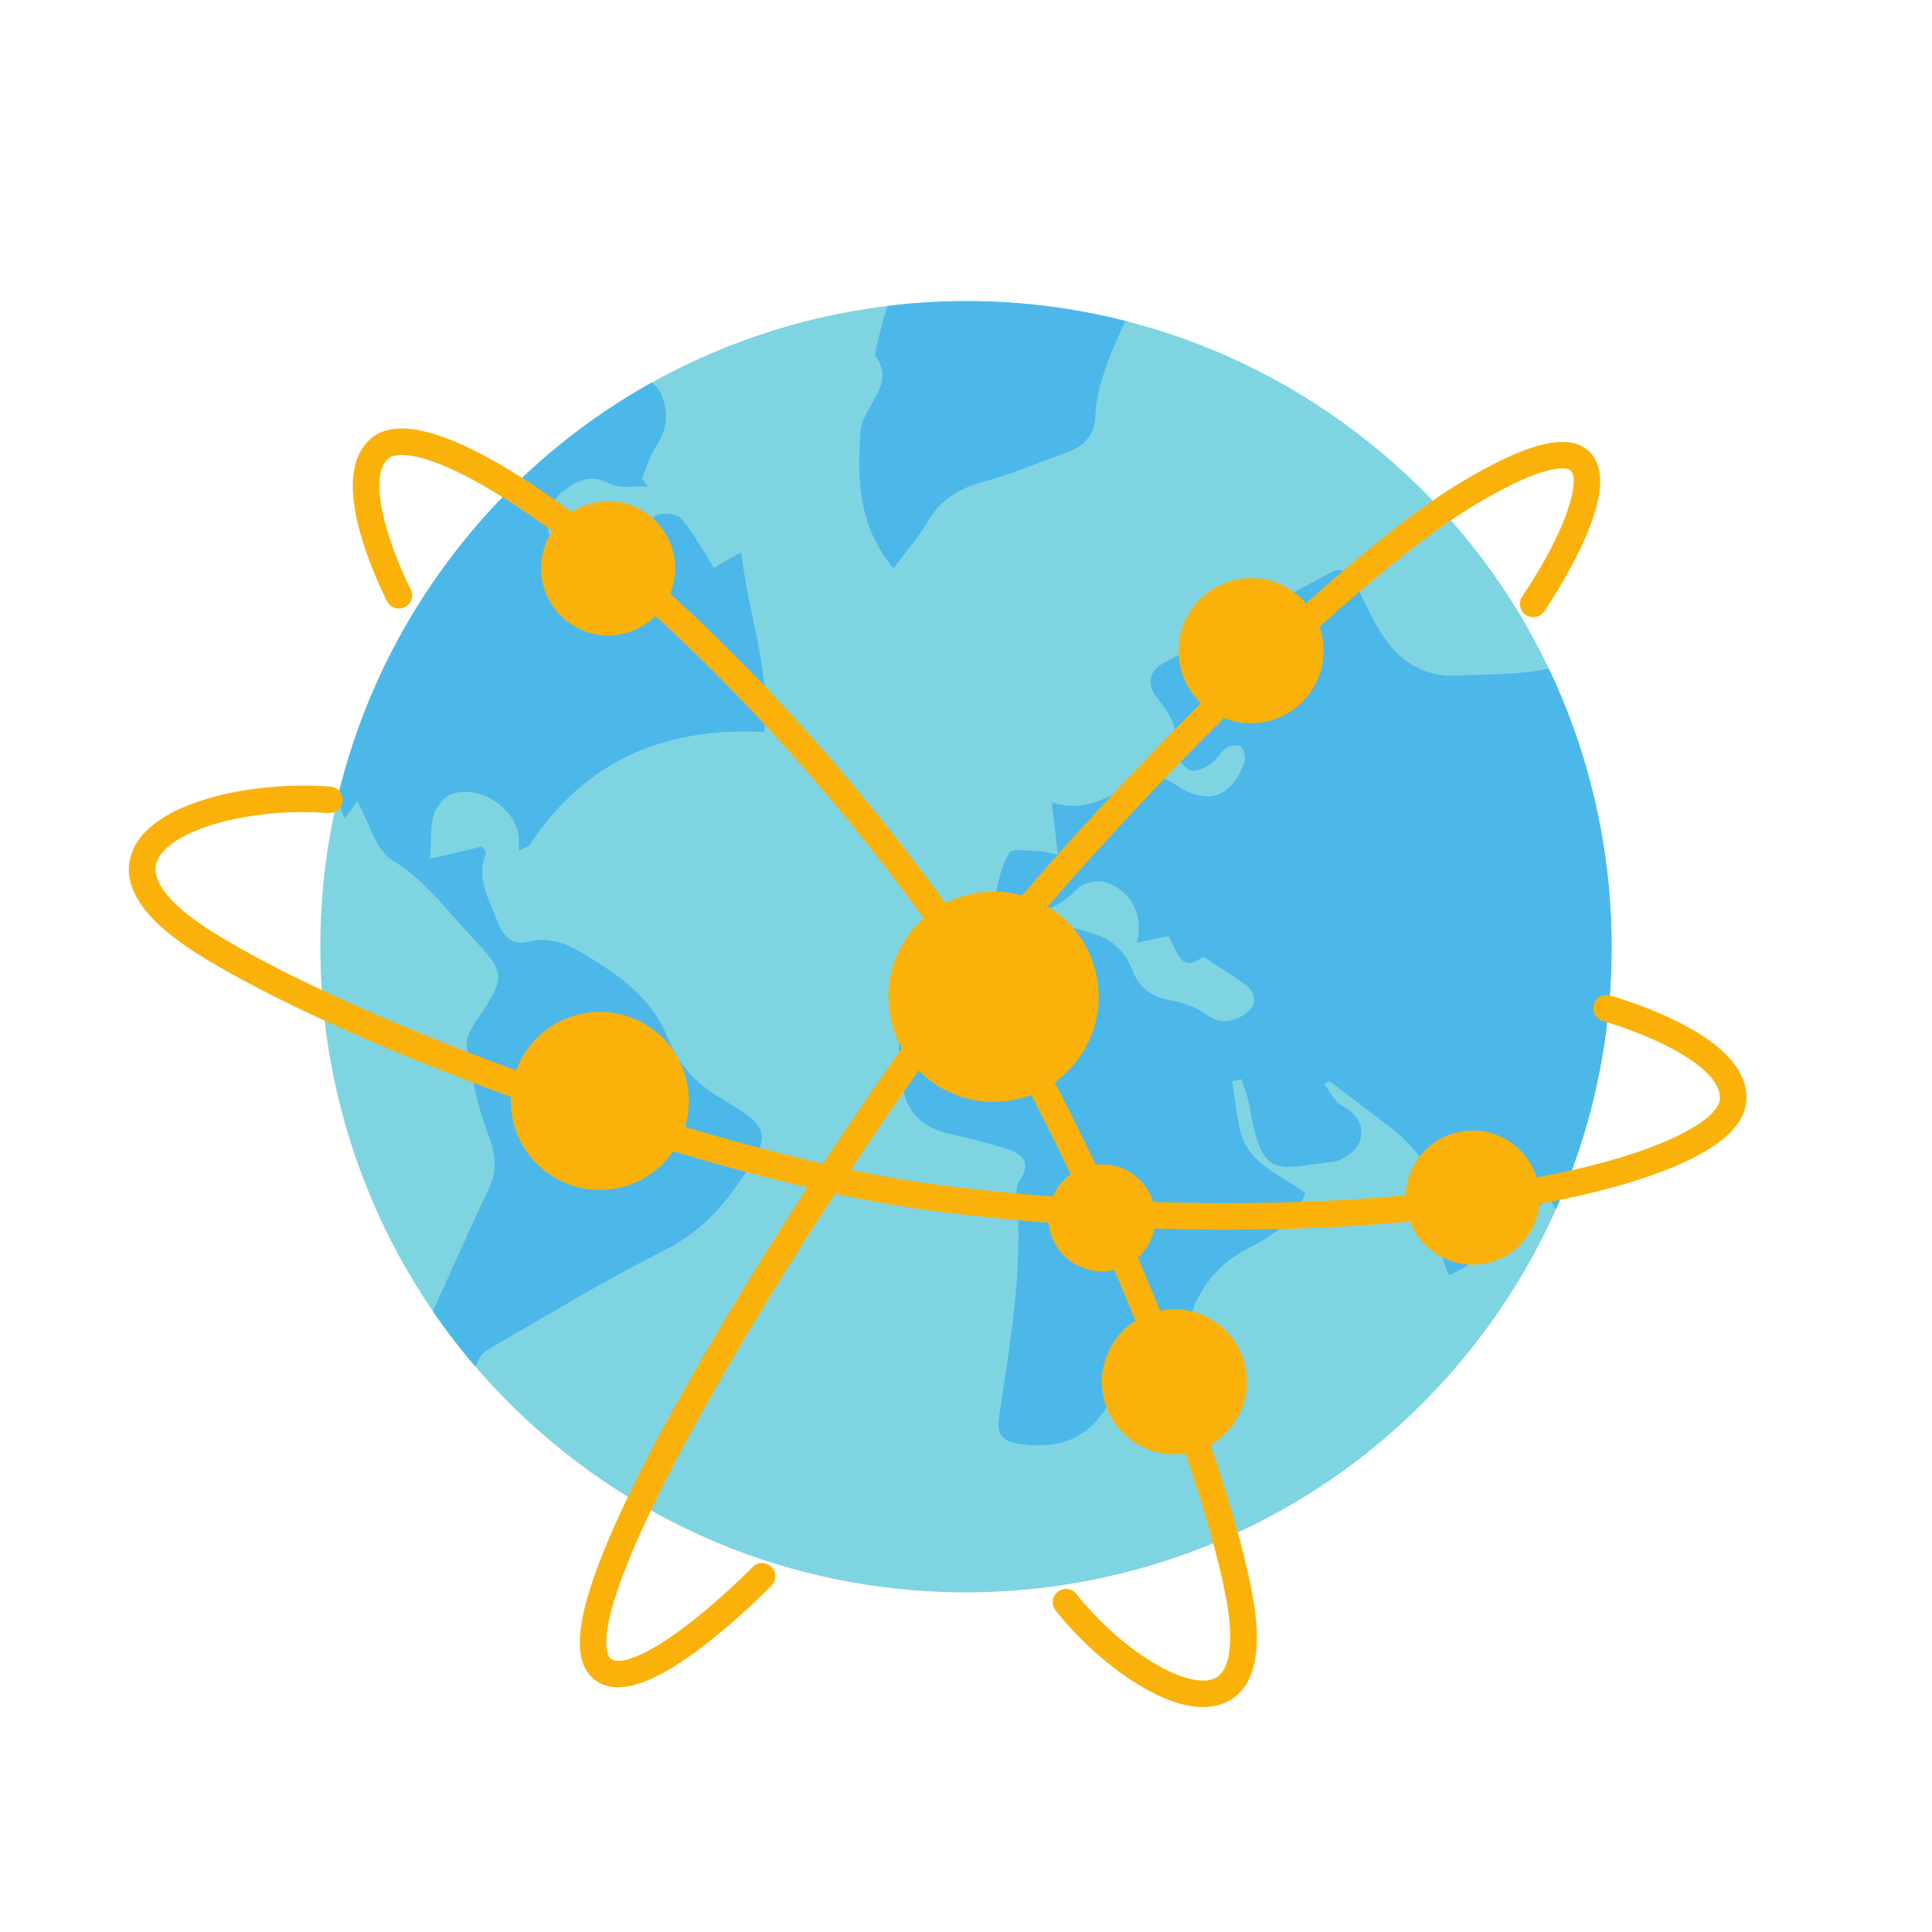 <?xml version="1.0" encoding="UTF-8" standalone="no"?>
<svg xmlns:inkscape="http://www.inkscape.org/namespaces/inkscape" xmlns:sodipodi="http://sodipodi.sourceforge.net/DTD/sodipodi-0.dtd" xmlns="http://www.w3.org/2000/svg" xmlns:svg="http://www.w3.org/2000/svg" xmlns:rdf="http://www.w3.org/1999/02/22-rdf-syntax-ns#" xmlns:cc="http://creativecommons.org/ns#" xmlns:dc="http://purl.org/dc/elements/1.1/" viewBox="0 0 178.773 178.773" height="178.773" width="178.773" xml:space="preserve" id="svg2" version="1.1" sodipodi:docname="Digitalisierung-CMYK.svg" inkscape:version="1.2 (dc2aedaf03, 2022-05-15)">
  <defs id="defs6">
    <clipPath id="clipPath26">
      <path id="path24" d="M 1020.65,404.129 C 866.121,210.781 584.105,179.309 390.758,333.84 197.402,488.367 165.93,770.387 320.461,963.738 474.996,1157.09 757.012,1188.57 950.359,1034.04 1143.72,879.508 1175.19,597.488 1020.65,404.129 Z"></path>
    </clipPath>
  </defs>
  <g transform="matrix(1.333,0,0,-1.333,0,178.773)" id="g10">
    <g transform="scale(0.1)" id="g12">
      <path id="path18" style="fill:#7fd4e2;fill-opacity:1;fill-rule:nonzero;stroke:none" d="M 1020.65,404.129 C 866.121,210.781 584.105,179.309 390.758,333.84 197.402,488.367 165.93,770.387 320.461,963.738 474.996,1157.09 757.012,1188.57 950.359,1034.04 1143.72,879.508 1175.19,597.488 1020.65,404.129"></path>
      <g id="g20">
        <g clip-path="url(#clipPath26)" id="g22">
          <path id="path28" style="fill:#4cb8e9;fill-opacity:1;fill-rule:nonzero;stroke:none" d="m 1593.1,676.957 c -12.42,17.27 -22.67,33.988 -35.56,48.32 -10.25,11.407 -23.39,20.543 -36.23,29.215 -11.67,7.875 -24.99,13.25 -37.04,20.625 -22.94,14.051 -44.94,29.723 -68.34,42.953 -37.19,21.043 -77.11,37.93 -93.85,82.7 -5.12,13.687 -17.98,22.164 -33.18,24.394 -12.08,1.774 -24.33,2.453 -36.48,3.856 -15.9,1.832 -29.81,-2.2 -43.52,-10.735 -7.09,-4.414 -17.11,-6.422 -25.55,-5.832 -11.43,0.797 -15.85,-3.387 -17.5,-13.711 -1.03,-6.41 -3.18,-12.64 -5.35,-20.949 -5.82,7.348 -9.47,11.953 -13.53,17.062 -8.75,-6.886 -16.07,-14.39 -27.25,-6.089 -2.73,2.019 -9.46,0.902 -13.17,-1.028 -30.7,-15.968 -64.39,-14.203 -97.17,-15.648 -17.739,-0.781 -34.661,7.953 -45.603,22.433 -9.109,12.063 -15.625,26.274 -22.058,40.098 -4.199,9.055 -9.192,13.766 -18.711,8.676 -38.699,-20.699 -77.422,-41.363 -115.75,-62.742 -10.442,-5.825 -11.211,-15.641 -3.43,-24.672 9.055,-10.496 14.082,-21.504 12.52,-36.012 -0.457,-4.293 5.195,-11.281 9.746,-13.406 3.449,-1.61 10.156,1.664 14.367,4.383 4.129,2.664 6.402,8.144 10.496,10.914 2.688,1.82 8.445,2.629 10.469,0.984 2.265,-1.84 3.41,-7.504 2.351,-10.574 -8.601,-24.977 -26.121,-30.688 -48.132,-15.551 -7.793,5.359 -14.493,7.668 -23.77,3.012 -19.277,-9.672 -37.52,-23.656 -61.809,-15.367 1.582,-13.453 2.832,-24.071 4.282,-36.375 -6.379,1.218 -9.758,2.363 -13.149,2.418 -7.117,0.105 -18.621,2.199 -20.547,-1.082 -5.515,-9.422 -8.496,-20.997 -9.492,-31.993 -0.269,-3.125 9.563,-10.035 14.961,-10.25 15.656,-0.617 29.563,4.375 41.074,16.704 4.067,4.351 14.282,6.96 19.961,5.093 18.598,-6.097 26.848,-23.316 21.914,-42.054 7.578,1.57 14.817,3.062 21.985,4.543 6.316,-9.887 8.125,-26.719 24.09,-14.207 10.109,-6.633 19.574,-12.524 28.671,-18.918 8.829,-6.223 8.989,-14.993 0.168,-21.067 -8.625,-5.945 -17.168,-6.894 -26.804,-0.105 -6.719,4.726 -15.188,8.066 -23.313,9.492 -14.441,2.539 -23.469,8.601 -28.75,23.379 -3.008,8.406 -11.648,17.664 -19.929,20.836 -40.352,15.414 -77.708,15.386 -113.043,-16.989 -28.223,-25.851 -32.055,-54.921 -25.36,-88.535 3.582,-17.968 15.903,-27.629 33.59,-31.386 11.961,-2.551 23.813,-5.715 35.543,-9.2 11.902,-3.535 21.68,-8.586 11.594,-23.496 -1.567,-2.316 -2.032,-5.918 -1.782,-8.828 4.614,-52.383 -4.57,-103.691 -12.292,-155.07 -1.692,-11.25 2.175,-16.477 12.695,-18.106 24.961,-3.859 45.742,0.418 61.172,23.809 7.675,11.641 19.59,22.656 32.136,28.301 12.422,5.597 21.086,11.164 23.879,24.55 5.618,26.934 19.192,46.985 44.922,59.797 16.477,8.211 31.707,20.176 37.852,37.411 -14.324,10.507 -31.336,17.765 -39.746,30.644 -8.262,12.656 -7.793,31.027 -11.16,46.887 2.222,0.508 4.441,1.023 6.667,1.531 1.79,-5.859 4.258,-11.609 5.262,-17.605 9.004,-53.594 18.93,-44.094 58.039,-39.778 6.907,0.762 16.348,7.656 18.684,13.938 3.711,9.949 -1.211,19.179 -12.168,24.922 -5.266,2.761 -8.305,9.753 -12.356,14.832 1.172,0.832 2.344,1.652 3.516,2.48 13.145,-10.008 26.184,-20.184 39.481,-30 19.699,-14.539 33.632,-32.391 35.324,-57.937 0.73,-11.184 1.789,-22.383 3.403,-33.469 0.69,-4.668 3.24,-9.063 4.93,-13.582 4.21,2.304 8.87,4.031 12.55,7 18.8,15.195 37.36,30.715 56.61,46.613 16.12,-24.902 30.72,-46.406 19.95,-74.719 4.76,3.555 9.53,7.11 14.95,11.153 2.53,-5.918 4.65,-10.86 6.65,-15.528 32.34,2.61 32.35,2.61 34.39,31.953 0.63,8.977 4.4,14.485 14.38,13.645 5.08,-0.422 10.18,-0.813 15.27,-0.813 33.93,-0.039 43.46,9.708 43.16,43.926 -0.17,19.61 6.37,27.16 28.08,31.074 -2.45,-9.355 -4.75,-18.171 -7.1,-27.136 25.4,-4.387 24.73,-4.114 32.96,15.984 2.82,6.875 9.06,13.274 15.31,17.649 14.58,10.203 31.33,17.566 44.97,28.808 19.24,15.879 20.17,25.106 9.54,48.348 8.11,4.465 16,11.535 24.79,12.91 10.22,1.613 22.69,0.988 31.48,-3.711 10.37,-5.547 7.02,-17.859 3.9,-27.879 -4.27,-13.73 -8.7,-27.414 -14.12,-44.433 19.96,14.746 35.74,26.355 51.47,38.046 2.44,1.805 5.88,3.457 6.8,5.938 7.36,19.98 24.75,19.305 41.43,21.648 20.98,2.95 45.66,0.684 50.69,35.668 14,-19.191 27.59,-23.117 43.93,-10.98 l 5.09,15.992"></path>
          <path id="path30" style="fill:#4cb8e9;fill-opacity:1;fill-rule:nonzero;stroke:none" d="m 502.973,577.137 c -18.035,10.519 -31.778,23.547 -39.16,42.824 -11.192,29.238 -35.25,45.137 -60.512,60.137 -11.36,6.742 -22.539,10.605 -36.227,7.379 -10.558,-2.489 -17.226,2.3 -21.644,13.777 -6.016,15.625 -15.16,29.949 -8.2,47.617 0.348,0.879 -1.308,2.543 -2.488,4.664 -11.164,-2.613 -22.433,-5.254 -36.164,-8.472 0.879,12.777 -0.023,22.292 2.637,30.683 1.851,5.836 7.769,12.996 13.297,14.578 18.226,5.223 39.711,-7.984 44.937,-26.183 1.219,-4.25 0.539,-9.043 0.739,-13.586 2.355,1.148 4.714,2.297 7.074,3.441 38.406,58.852 93.773,82.711 163.281,78.977 4.66,42.754 -11.402,82.382 -15.969,125.004 -8.883,-5.145 -15.136,-8.774 -19.031,-11.032 -8.336,13.032 -14.434,25.016 -23.086,34.735 -2.988,3.351 -15.582,3.816 -18.117,0.812 -6.328,-7.5 -14.035,-18.383 -12.875,-26.758 2.906,-20.929 -10.774,-33.589 -20.719,-49.808 -2.996,4.515 -3.598,9.394 -4.726,14.152 -1.356,5.707 -1.645,12.598 -5.102,16.684 -6.738,7.976 -15.852,13.894 -23.086,21.511 -11.176,11.77 -10.062,31.934 2.965,41.797 9.164,6.94 18.883,12.51 32.211,5.39 7.191,-3.85 17.66,-1.56 26.656,-2.04 -1.359,1.83 -2.715,3.65 -4.074,5.47 3.371,7.82 5.723,16.31 10.332,23.3 7.902,11.98 8.238,24.21 2.574,36.29 -2.152,4.59 -8.164,9.66 -12.965,10.29 -14.972,1.95 -31.996,-10.66 -44.804,6.83 -0.368,0.5 -1.954,0.11 -2.973,0.11 -36.633,0.17 -66.383,17.08 -94.59,38.26 -4.504,3.38 -10.801,4.52 -16.406,6.25 -22.074,6.84 -44.985,11.71 -66.039,20.86 -14.59,6.33 -26.449,18.79 -39.883,27.99 -16.773,11.5 -52.422,8.2 -66.25,-5.89 -0.129,-0.13 -0.195,-0.32 -0.309,-0.46 l -26.941,-84.67 c 2.793,-18.86 15.891,-29.25 42.266,-34.74 8.058,-1.68 17.043,0.49 25.527,1.52 16.371,1.99 28.809,-4.44 29.73,-18.51 1.34,-20.53 10.668,-36.476 22.446,-52.437 13.238,-17.945 18.066,-37.981 11.078,-60.703 -9.024,-29.367 -10.102,-58.942 1.668,-88.465 5.832,-14.633 8.957,-30.332 13.445,-45.508 1.465,-4.961 3.359,-9.793 5.645,-16.371 4.414,5.961 7.203,9.734 8.922,12.059 8.058,-14.309 12.546,-33.704 24.449,-40.981 23.172,-14.16 37.832,-35.062 55.48,-53.75 22.977,-24.336 23.024,-27.156 4.551,-54.773 -4.098,-6.133 -9.52,-14.141 -8.543,-20.383 3.195,-20.43 7.23,-41.141 14.523,-60.379 5.09,-13.418 7.297,-24.602 1.102,-37.863 -15.996,-34.2 -31.457,-68.653 -46.734,-103.172 -5.965,-13.496 -12.289,-27.09 -15.942,-41.281 -5.683,-22.071 13.063,-46.641 33.309,-45.684 -0.141,6.441 -2.16,13.57 -0.078,19.199 6.621,17.824 14.445,35.246 22.586,52.442 1.761,3.73 6.468,6.476 10.375,8.703 39,22.285 77.343,45.898 117.48,65.906 23.656,11.797 39.906,28.906 54.121,49.894 20.535,30.332 20.453,35.586 -11.769,54.364"></path>
          <path id="path32" style="fill:#4cb8e9;fill-opacity:1;fill-rule:nonzero;stroke:none" d="m 627.805,1161.1 c 3.133,7.75 6.492,15.65 10.086,24.1 10.074,23.66 34.406,37.95 58.535,46.82 17.297,6.34 35.293,10.77 53.554,13.17 13.25,1.74 27.012,2.36 39.715,-1.78 12.707,-4.14 24.258,-13.86 27.453,-26.84 3.008,-12.25 -1.66,-24.93 -6.25,-36.68 -14.179,-36.33 -49.636,-89.26 -50.539,-127.74 -0.261,-11.45 -6.648,-20.22 -17.964,-24.33 -20.11,-7.32 -39.922,-15.73 -60.493,-21.36 -16.812,-4.62 -29.308,-12.554 -38.175,-27.749 -6.446,-11.035 -15.067,-20.809 -23.43,-32.109 -25.027,29.832 -25.024,62.178 -23.051,94.788 0.32,5.31 3.067,10.79 5.75,15.59 6.481,11.6 14.832,22.61 5.141,36.52 -0.91,1.29 -0.223,3.95 0.187,5.88 4.992,23.4 11.512,42.05 19.481,61.72"></path>
        </g>
      </g>
      <path id="path38" style="fill:#fab20b;fill-opacity:1;fill-rule:nonzero;stroke:none" d="m 248.105,1023.13 c 2.098,5.46 5.235,10 9.407,13.61 6.699,5.78 16.199,7.98 28.234,6.53 35.539,-4.27 94.836,-40.51 162.688,-99.418 74.968,-65.086 151.761,-150.778 216.234,-241.274 84.617,-118.781 183.105,-355.773 204.375,-466.469 8.02,-41.718 1.887,-67.55 -18.203,-76.757 -14.988,-6.872 -35.813,-2.692 -60.215,12.07 -20.566,12.457 -41.648,31.328 -57.859,51.797 -3.157,3.992 -2.493,9.781 1.504,12.929 3.984,3.172 9.773,2.493 12.925,-1.488 14.907,-18.82 34.211,-36.129 52.961,-47.48 18.407,-11.141 34.082,-15.18 43.008,-11.09 10.899,4.988 13.738,25.609 7.793,56.551 C 840.703,286 811.609,371.063 773.113,460.223 732.449,554.414 687.461,638.848 649.672,691.895 504.648,895.469 341.137,1018.07 283.551,1024.99 c -6.582,0.8 -11.426,0.04 -14.004,-2.19 -16.402,-14.16 3.375,-67.191 15.512,-90.652 2.339,-4.515 0.57,-10.07 -3.938,-12.41 -4.516,-2.336 -10.066,-0.574 -12.406,3.938 -0.43,0.832 -10.629,20.609 -17.543,43.695 -7.145,23.856 -8.16,42.519 -3.067,55.759"></path>
      <path id="path40" style="fill:#fab20b;fill-opacity:1;fill-rule:nonzero;stroke:none" d="m 416.41,257.602 c 2.738,7.128 5.891,14.718 9.453,22.808 15.184,34.449 37.582,77.02 66.582,126.543 53.493,91.336 118.282,186.902 155.84,237.059 87.242,116.468 269.012,303.519 363.905,361.108 48.62,29.5 77.74,36.45 91.67,21.88 9.19,-9.61 9.26,-26.03 0.22,-50.195 -6.6,-17.657 -18.02,-38.981 -32.14,-60.028 -2.83,-4.218 -8.55,-5.347 -12.77,-2.515 -4.23,2.836 -5.35,8.554 -2.52,12.777 33.01,49.18 39.74,81.131 33.9,87.251 -2.14,2.24 -8.4,2.26 -16.74,0.06 -12.81,-3.38 -30.33,-11.78 -52.07,-24.975 C 978.398,963.074 913.32,907.047 838.477,831.609 770.313,762.898 704.719,688.641 663.023,632.969 625.762,583.223 561.465,488.367 508.336,397.645 448.266,295.078 416.566,221.34 421.363,195.32 c 0.832,-4.539 2.516,-5.601 3.067,-5.949 5.902,-3.73 23.359,0.957 54.648,25.32 23.074,17.957 43.11,38.411 43.305,38.618 3.555,3.64 9.379,3.711 13.015,0.171 3.645,-3.558 3.711,-9.378 0.168,-13.019 -0.843,-0.871 -21,-21.473 -45.043,-40.199 -35.5,-27.653 -60.335,-36.313 -75.929,-26.453 -6,3.793 -9.813,9.902 -11.34,18.171 -2.617,14.219 1.691,35.801 13.156,65.622"></path>
      <path id="path42" style="fill:#fab20b;fill-opacity:1;fill-rule:nonzero;stroke:none" d="m 91.816,749.875 c 7.793,20.262 33.25,31.414 53.5,37.23 25.219,7.247 55.84,10.161 84.02,7.997 5.066,-0.391 8.863,-4.817 8.473,-9.887 -0.387,-5.067 -4.813,-8.863 -9.883,-8.473 -55.012,4.223 -111.821,-12.07 -119.188,-34.215 -4.191,-12.589 9.082,-29.437 37.395,-47.425 48.531,-30.844 135.652,-69.965 233.051,-104.653 102.906,-36.652 201.683,-62.773 271.015,-71.679 116.715,-14.993 239.02,-16.934 344.379,-5.481 135.812,14.758 179.592,43.047 189.782,51.367 5.93,4.844 9.22,9.504 9.52,13.449 0.84,11.571 -12.5,24.833 -37.59,37.352 -21.29,10.625 -43.36,16.809 -43.58,16.867 -4.9,1.356 -7.77,6.426 -6.41,11.328 1.36,4.922 6.42,7.774 11.33,6.414 0.95,-0.261 23.79,-6.64 46.65,-18.015 33.3,-16.574 49.43,-35.168 47.96,-55.293 -0.69,-9.25 -6.15,-18.117 -16.23,-26.367 -30.29,-24.727 -102.97,-44.922 -199.447,-55.411 -106.758,-11.601 -230.594,-9.64 -348.708,5.528 -155.121,19.922 -410.964,115.105 -511.601,179.055 -37.176,23.625 -52.313,46.769 -44.984,68.785 0.172,0.511 0.355,1.027 0.547,1.527"></path>
      <path id="path44" style="fill:#fab20b;fill-opacity:1;fill-rule:nonzero;stroke:none" d="m 618.453,633.438 c -8.723,39.339 16.102,78.304 55.442,87.027 39.347,8.719 78.312,-16.102 87.035,-55.445 8.718,-39.348 -16.106,-78.313 -55.45,-87.032 -39.343,-8.722 -78.308,16.102 -87.027,55.45"></path>
      <path id="path46" style="fill:#fab20b;fill-opacity:1;fill-rule:nonzero;stroke:none" d="m 766.121,371.016 c -6.016,27.136 11.106,54.011 38.242,60.027 27.141,6.016 54.016,-11.102 60.032,-38.242 6.015,-27.137 -11.114,-54.012 -38.243,-60.031 -27.136,-6.008 -54.011,11.117 -60.031,38.246"></path>
      <path id="path48" style="fill:#fab20b;fill-opacity:1;fill-rule:nonzero;stroke:none" d="m 819.309,878.535 c -6.016,27.137 11.101,54.012 38.242,60.028 27.129,6.015 54.004,-11.11 60.015,-38.243 6.02,-27.136 -11.101,-54.011 -38.242,-60.027 -27.129,-6.016 -54.004,11.105 -60.015,38.242"></path>
      <path id="path50" style="fill:#fab20b;fill-opacity:1;fill-rule:nonzero;stroke:none" d="m 356.063,563.543 c -7.387,33.32 13.632,66.309 46.945,73.691 33.308,7.383 66.305,-13.632 73.687,-46.941 7.387,-33.313 -13.632,-66.309 -46.945,-73.691 -33.312,-7.383 -66.305,13.632 -73.687,46.941"></path>
      <path id="path52" style="fill:#fab20b;fill-opacity:1;fill-rule:nonzero;stroke:none" d="m 376.711,936.527 c -5.563,25.094 10.266,49.942 35.359,55.504 25.094,5.563 49.942,-10.269 55.504,-35.363 5.563,-25.086 -10.269,-49.941 -35.363,-55.504 -25.086,-5.559 -49.941,10.27 -55.5,35.363"></path>
      <path id="path54" style="fill:#fab20b;fill-opacity:1;fill-rule:nonzero;stroke:none" d="m 976.824,499.734 c -5.562,25.09 10.278,49.942 35.366,55.508 25.09,5.559 49.94,-10.273 55.5,-35.359 5.56,-25.098 -10.27,-49.942 -35.36,-55.508 -25.09,-5.559 -49.935,10.273 -55.506,35.359"></path>
      <path id="path56" style="fill:#fab20b;fill-opacity:1;fill-rule:nonzero;stroke:none" d="m 728.652,487.676 c -4.441,20.027 8.196,39.871 28.223,44.304 20.039,4.446 39.871,-8.191 44.316,-28.222 4.446,-20.039 -8.203,-39.871 -28.23,-44.317 -20.031,-4.433 -39.875,8.204 -44.309,28.235"></path>
    </g>
  </g>
</svg>
